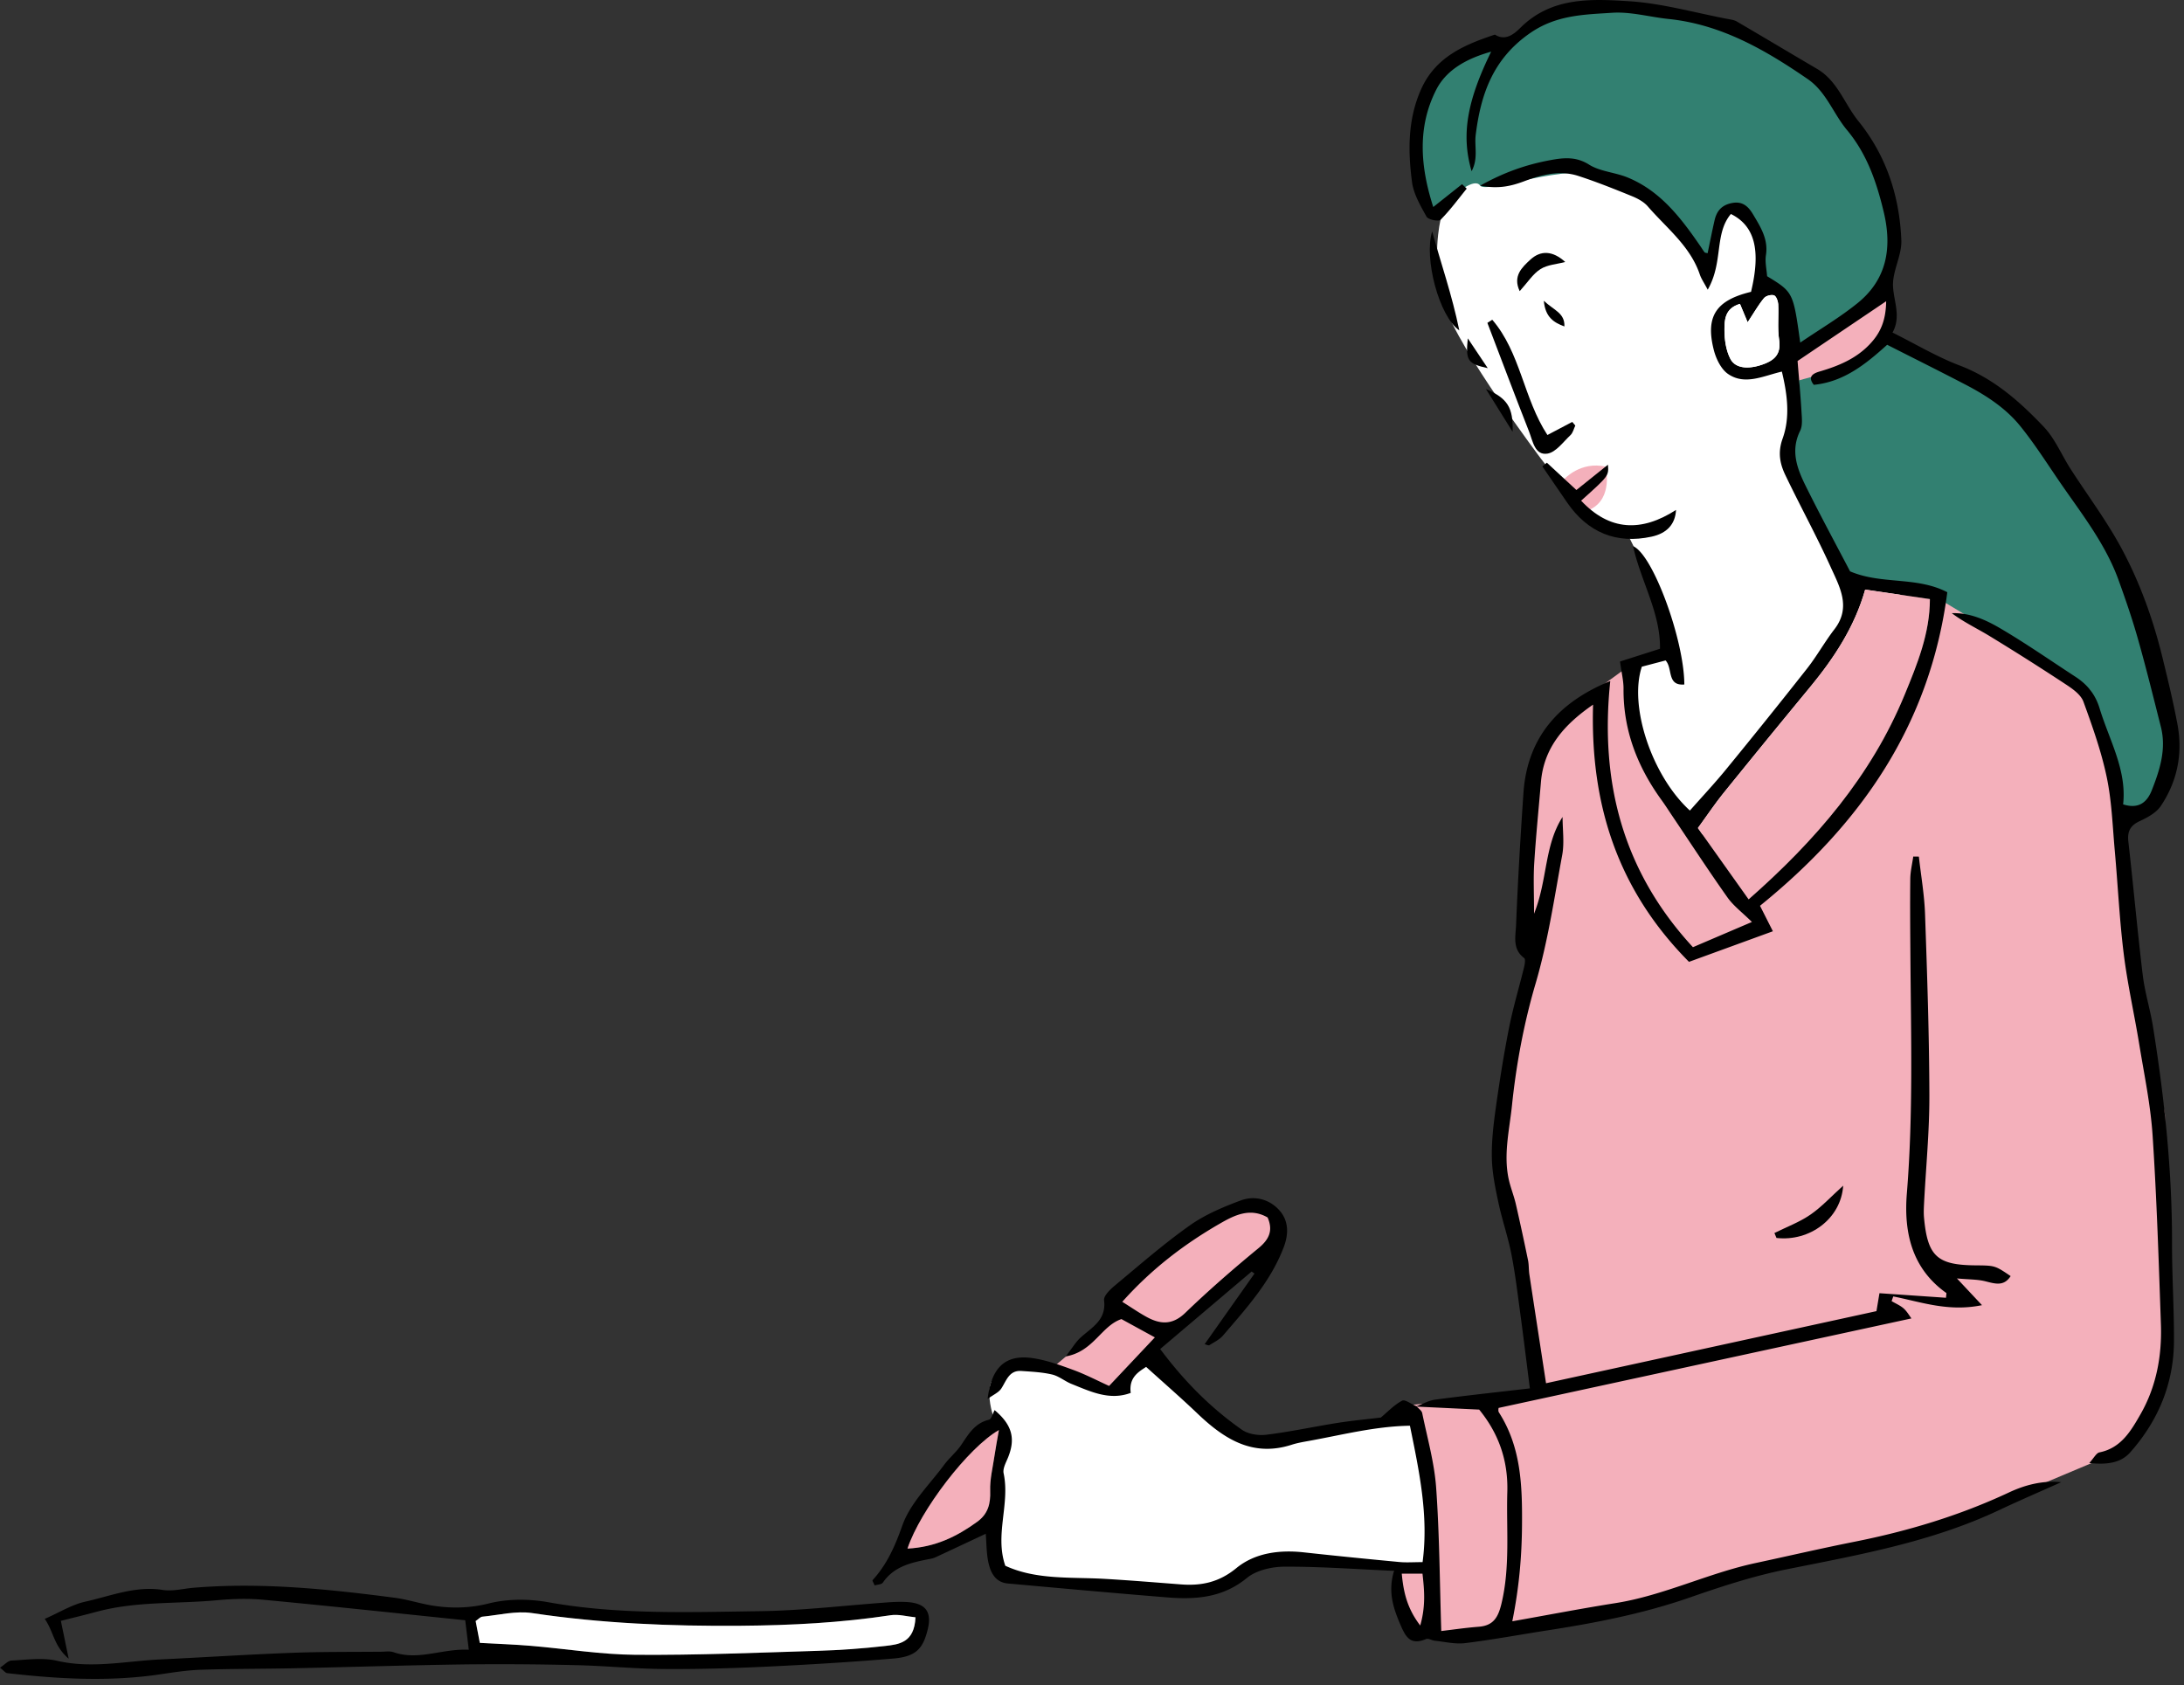 <svg version="1.0" id="Layer_1" xmlns="http://www.w3.org/2000/svg" x="0" y="0" width="241" height="186" xml:space="preserve"><rect width="100%" height="100%" fill="#333333" stroke="none"/><style>.st0{fill:#f4b0bb}.st1{fill:#fff}.st2{fill:#328071}</style><path id="XMLID_2117_" class="st1" d="M158.964 24.251l2.925-5.816 18.694-2.813 22.6 4.314 6.641 46.931-8.842 15.977-13.093 9.278-10.317-2.145 3.012-16.378 3.811-1.81-.925-5.038-4.092-8.252-4.401-1.595-4.906-6.242s-9.102-12.076-10.666-16.99c-1.565-4.913-.441-9.421-.441-9.421z"/><path id="XMLID_2116_" class="st1" d="M156.11 156.557l1.526 6.174.208 9.326-.208.729-17.719-.451-6.033 3.225-23.44-1.891-1.317-2.766 1.838-13.08-1.42-1.736s-.653-1.924-.224-3.396 4.141-2.443 4.868-2.199c.729.242 8.218 3.293 8.218 3.293l4.161-3.676 2.115 1.457 5.79 5.479 3.295 1.838 2.704.139 9.396-1.699 6.242-.766z"/><path id="XMLID_2115_" class="st0" d="M116.016 151.057l3.56-3.006 3.375-3.514-.369-1.248s10.31-8.646 12.437-9.455c2.126-.809 5.732 0 5.732 0l.601 2.475-5.455 4.715-12.991 12.344-6.89-2.311z"/><path id="XMLID_2114_" class="st2" d="M198.511 41.699l3.127-.329 5.825-3.398.624-.971 7.976 4.3 5.062 2.843 5.132 5.938 8.113 12.995 3.884 9.639 1.803 9.445-2.011 5.881-3.676 2.642-1.525-6.803-2.428-7.351-13.106-8.184-4.352-2.229-8.687-1.862-7.212-13.193.624-3.41c.001-.001.94-4.587.827-5.953z"/><path id="XMLID_2113_" class="st2" d="M188.323 29.558s-5.878-8.97-10.752-10.264c-4.875-1.295-13.609 2.108-14.235 1.192-.626-.915-2.708.842-3.933 1.951l-1.224 1.109s-3.768-6.519-1.202-12.552c2.566-6.033 8.946-5.964 8.946-5.964s3.682-3.468 7.908-3.953c4.228-.485 13.866-.069 17.75 2.012 3.884 2.08 11.123 6.094 12.274 9.5 1.152 3.407 5.026 6.717 5.201 11.789.176 5.073-1.387 7.7-4.508 10.23-3.12 2.53-6.935 5.096-6.935 5.096s.901-7.697-2.773-8.252l-.901-5.132-2.081-3.468-1.569.624-1.966 6.082z"/><path id="XMLID_2112_" class="st0" d="M198.448 38.985l9.777-6.425.277.631-.277 3.366-3.605 3.563-4.46 1.404-1.712.469c0 .001-1.318-2.341 0-3.008z"/><path id="XMLID_2111_" class="st0" d="M172.631 52.854s1.783-1.98 4.542-1.357c0 0 .886 3.467-1.68 4.715 0-.001-2.067.016-2.862-3.358z"/><path id="XMLID_2110_" class="st0" d="M179.909 73.386l-2.749 1.999s-6.297 4.751-7.091 7.34-1.679 20.713-1.679 20.713l.978 1.479-3.329 14.979-.739 7.49 1.664 6.449 2.034 14.264.555 5.547-15.164 1.537 1.528.59 1.893 10.078.186 7.398-4.166.105s1.435 6.93 3.323 6.787l4.131.596 15.02-2.795 17.846-4.273 22.099-6.078 15.996-6.732 3.145-1.85 3.791-8.414-.286-27.574-3.968-22.676-1.85-15.678-2.409-8.502-16.73-10.083-1.571 7.489-8.973 15.904-7.588 8.691-2.766 2.178-8.783-12.071-3.977-7.397-.369-4.716v-2.774z"/><path id="XMLID_2103_" d="M156.23 155.227c.716-.264 1.413-.668 2.15-.766 3.398-.451 6.809-.818 10.437-1.24-.369-2.902-.717-5.756-1.102-8.604-.284-2.098-.537-4.205-.951-6.279-.375-1.887-1.013-3.719-1.414-5.602-.346-1.619-.689-3.271-.728-4.918-.042-1.844.177-3.709.434-5.543.415-2.963.883-5.924 1.466-8.857.447-2.252 1.114-4.461 1.66-6.693.079-.324.166-.877.007-.994-1.331-.986-.942-2.42-.894-3.656.194-4.848.482-9.692.811-14.534.421-6.229 3.954-10.084 9.583-12.383-1.17 11.118 1.367 20.979 9.122 29.374 2.09-.893 4.095-1.752 6.51-2.783-1.058-1.045-2.032-1.768-2.699-2.709-2.091-2.953-4.066-5.986-6.087-8.988-.394-.584-.771-1.181-1.185-1.751-2.656-3.668-4.232-7.694-4.198-12.29.007-.872-.218-1.746-.388-3.006l4.412-1.408c.065-3.968-2.117-7.444-2.972-11.322 2.195.901 5.646 10.379 5.656 15.267-1.955.158-1.249-1.767-2.067-2.655l-2.621.69c-1.457 4.368 1.125 12.075 5.303 15.877 1.329-1.506 2.706-2.973 3.977-4.526a731.955 731.955 0 008.953-11.146c1.086-1.383 1.945-2.943 3.021-4.337 1.878-2.436.571-4.691-.41-6.859-1.555-3.432-3.373-6.743-5.001-10.144-.604-1.262-.86-2.499-.307-4.041.84-2.338.534-4.837-.083-7.394-2.062.482-4.08 1.541-5.937.264-.776-.534-1.326-1.679-1.574-2.649-.945-3.716.249-5.486 4.109-6.415 1.098-4.574.431-7.275-2.222-8.591-1.851 2.204-.813 5.302-2.557 8.354-.403-.765-.712-1.199-.876-1.684-1.066-3.148-3.675-5.121-5.733-7.504-.438-.508-1.115-.873-1.753-1.133-1.955-.797-3.921-1.585-5.928-2.236-2.03-.659-4.022-.135-5.943.582-1.405.524-2.802.891-4.876.492 2.74-1.531 5.187-2.342 7.729-2.812 1.422-.263 2.819-.433 4.275.486 1.227.773 2.868.853 4.253 1.42 3.647 1.492 5.916 4.495 8.058 7.61.149.218.284.445.446.653.043.055.16.052.335.103.254-1.214.491-2.426.767-3.629.235-1.028.775-1.69 1.923-1.912 1.232-.239 1.85.452 2.351 1.296.806 1.357 1.668 2.7 1.396 4.445-.12.768.077 1.584.128 2.335 2.883 1.763 2.883 1.763 3.656 7.327 2.179-1.484 4.372-2.776 6.329-4.359 3.254-2.632 3.822-6.136 2.882-10.067-.784-3.28-1.844-6.387-4.055-9.037-1.514-1.815-2.28-4.212-4.333-5.622-4.677-3.215-9.524-6.022-15.334-6.627-2.085-.217-4.183-.822-6.238-.688-3.095.202-6.159.235-9.049 2.235-4.098 2.836-5.453 6.734-6.014 11.255-.155 1.253.304 2.594-.453 3.997-1.164-4-.517-7.725 2.16-13.194-2.73.765-4.941 2.014-6.052 4.183-2.107 4.117-1.781 8.473-.337 12.962l3.177-2.523.516.492c-.946 1.162-1.834 2.382-2.887 3.438-.215.216-1.361-.013-1.542-.335-.678-1.213-1.437-2.51-1.611-3.847-.448-3.434-.474-6.871.984-10.175 1.591-3.604 4.775-4.953 8.167-6.078 1.215.787 2.234-.182 2.827-.769 3.434-3.398 7.781-3.175 11.944-2.917 3.663.228 7.275 1.269 10.908 1.958.345.065.72.112 1.014.283 2.959 1.729 5.897 3.492 8.854 5.226 2.271 1.332 3.019 3.855 4.557 5.759 3.104 3.837 4.546 8.317 4.743 13.152.069 1.688-1.007 3.428-.917 5.109.091 1.688.906 3.337-.055 5.08 2.547 1.27 4.894 2.68 7.412 3.638 3.744 1.425 6.617 3.967 9.272 6.761 1.245 1.31 1.97 3.108 2.968 4.661 1.851 2.877 3.92 5.633 5.546 8.63 2.063 3.801 3.536 7.884 4.57 12.099.604 2.462 1.2 4.931 1.669 7.421.609 3.238-.001 6.313-1.836 9.042-.5.743-1.458 1.264-2.312 1.66-1.061.491-1.395 1.14-1.264 2.287.56 4.906.995 9.826 1.588 14.727.232 1.92.83 3.793 1.135 5.709 1.265 7.924 2.112 15.885 2.095 23.926-.008 3.582.233 7.164.214 10.746-.024 4.691-1.744 8.801-4.835 12.283-1.035 1.166-2.569 1.377-4.51 1.164.517-.557.771-1.098 1.122-1.17 2.385-.48 3.473-2.367 4.521-4.193 1.757-3.062 2.383-6.453 2.261-9.947-.243-6.947-.459-13.9-.917-20.836-.224-3.389-.934-6.748-1.482-10.109-.541-3.312-1.29-6.596-1.703-9.924-.468-3.768-.646-7.57-.986-11.356-.246-2.726-.333-5.493-.892-8.158-.594-2.833-1.577-5.598-2.571-8.326-.271-.74-1.115-1.361-1.831-1.834a285.691 285.691 0 00-8.498-5.392c-1.387-.847-2.867-1.539-4.197-2.539 2.039-.063 3.801.761 5.427 1.718 2.805 1.651 5.482 3.518 8.212 5.295 1.299.846 2.193 1.921 2.668 3.48 1.073 3.528 3.024 6.81 2.599 10.605 1.848.593 2.704-.387 3.166-1.559.878-2.226 1.623-4.531 1.002-6.986-.819-3.239-1.62-6.485-2.53-9.699-.623-2.202-1.369-4.373-2.149-6.525-1.422-3.922-3.975-7.183-6.312-10.563-1.494-2.161-2.895-4.402-4.547-6.437-1.612-1.985-3.777-3.382-6.044-4.562-2.81-1.463-5.646-2.875-8.623-4.387-2.301 2.072-4.74 4.091-8.096 4.42-.693-.879-.137-1.243.642-1.471 2.054-.602 3.984-1.389 5.512-2.989 1.146-1.202 1.802-2.54 1.831-4.766-3.51 2.368-6.641 4.48-9.775 6.596.154 1.936.327 3.77.434 5.607.04.701.138 1.514-.151 2.098-1.091 2.203-.329 4.182.62 6.1 1.603 3.238 3.326 6.417 4.889 9.409 3.48 1.489 7.317.534 10.73 2.304-1.904 14.684-9.583 25.626-20.668 34.605l1.421 2.811-9.257 3.375c-7.947-8.008-10.911-17.494-10.584-28.387-3.181 2.196-5.428 4.719-5.753 8.543-.253 2.987-.554 5.972-.742 8.963-.104 1.65-.019 3.311-.019 5.572 1.508-3.77 1.112-7.512 3.147-10.682 0 1.4.211 2.84-.038 4.195-.878 4.756-1.569 9.535-2.947 14.219-1.282 4.357-2.13 8.9-2.597 13.42-.294 2.84-1.047 5.768-.229 8.672.211.752.488 1.488.662 2.25.47 2.049.913 4.104 1.337 6.162.106.514.07 1.055.149 1.576.605 3.994 1.222 7.986 1.839 12.002l36.461-7.957.331-1.979c2.518.174 4.937.338 7.344.504.025-.369.067-.504.032-.529-3.834-2.719-4.699-6.734-4.353-10.992.71-8.738.452-17.477.391-26.217-.021-2.832-.046-5.662-.013-8.492.01-.822.213-1.643.328-2.465l.62.008c.236 2.113.608 4.223.682 6.34.233 6.668.461 13.34.478 20.01.01 3.975-.383 7.951-.587 11.928-.026.518-.052 1.045-.005 1.561.389 4.256 1.445 5.234 5.659 5.27 2.18.018 2.18.018 3.9 1.186-.747 1.17-1.725.838-2.786.574-.888-.221-1.836-.197-3.141-.316a5917.47 5917.47 0 002.766 2.949c-3.7.764-6.729-.355-9.792-.963l-.182.518c.446.262.941.469 1.324.803.365.32.613.771.865 1.104-15.35 3.328-30.396 6.592-45.562 9.879.003.061-.065.33.037.49 2.457 3.832 2.585 8.09 2.552 12.465-.027 3.436-.312 6.82-1.071 10.592 3.982-.707 7.662-1.418 11.362-2.002 5.349-.844 10.227-3.301 15.488-4.428 3.619-.777 7.226-1.615 10.855-2.338 5.907-1.172 11.627-2.887 17.093-5.447 1.787-.838 3.697-1.338 5.779-1.139-2.303 1.033-4.622 2.029-6.904 3.105-7.44 3.506-15.444 4.918-23.421 6.518-3.605.725-7.146 1.879-10.628 3.092-5.109 1.781-10.369 2.809-15.688 3.631-3.05.473-6.087 1.039-9.148 1.418-1.085.135-2.225-.15-3.337-.264-.328-.035-.714-.293-.962-.188-1.75.74-2.266-.238-2.873-1.666-.773-1.818-1.35-3.586-.666-5.859-4.215-.184-8.151-.479-12.086-.461-1.405.004-3.109.393-4.151 1.246-2.66 2.184-5.638 2.4-8.778 2.146-5.871-.475-11.738-1.008-17.605-1.537-1.364-.123-1.89-1.18-2.139-2.307-.221-1.002-.202-2.061-.297-3.178-1.892.887-3.684 1.729-5.479 2.564-.16.074-.329.141-.502.174-2.025.404-4.068.748-5.37 2.652-.146.213-.604.213-.91.309-.112-.279-.273-.527-.224-.582 1.605-1.752 2.482-3.775 3.292-6.053.876-2.465 2.995-4.496 4.614-6.686.572-.773 1.352-1.402 1.886-2.199.797-1.189 1.496-2.396 3.056-2.768.272-.064.412-.688.617-1.059 1.92 1.613 2.33 3.121 1.488 5.213-.229.568-.607 1.23-.494 1.758.725 3.391-1 6.781.186 10.205 3.411 1.574 7.206 1.232 10.931 1.445 2.819.162 5.634.398 8.449.613 2.268.172 4.207-.229 6.118-1.799 2.051-1.684 4.751-2.035 7.456-1.736 3.505.385 7.016.732 10.526 1.064.779.074 1.572.012 2.566.012.682-5.115-.368-10.004-1.396-15.053-3.875.061-7.539 1.031-11.244 1.693-.608.109-1.223.219-1.809.408-4.324 1.391-7.474-.658-10.411-3.463-1.784-1.705-3.65-3.322-5.647-5.131-.784.521-1.934 1.145-1.698 2.869-2.329.875-4.427-.143-6.534-.988-.736-.295-1.388-.861-2.14-1.039-1.098-.258-2.249-.311-3.381-.391-1.366-.096-1.654 1.051-2.225 1.932-.29.447-.889.693-1.512 1.152.417-3.477 1.952-4.91 4.887-4.512 1.547.211 3.065.764 4.545 1.305 1.393.51 2.716 1.205 3.973 1.775l5.05-5.359-3.69-2.02c-2.235.756-3.075 3.586-6.149 4.121.737-.951 1.109-1.596 1.635-2.074 1.248-1.137 2.871-1.938 2.597-4.119-.062-.492.674-1.199 1.19-1.629 2.715-2.258 5.384-4.592 8.261-6.629 1.691-1.199 3.685-2.041 5.644-2.766 1.573-.584 3.24-.1 4.315 1.166.931 1.096.985 2.49.426 3.969-1.443 3.82-4.127 6.756-6.706 9.771-.39.455-.985.742-1.511 1.068-.102.062-.318-.062-.52-.107l5.501-7.795-.315-.225-10.091 8.553c2.698 3.613 5.617 6.525 9.018 8.908.698.49 1.824.66 2.701.551 2.629-.324 5.228-.889 7.848-1.305 1.571-.248 3.16-.395 4.78-.592.742-.617 1.466-1.391 2.35-1.861.318-.17 1.024.387 1.564.604.232.25.594.479.653.77.562 2.736 1.341 5.463 1.538 8.23.368 5.143.39 10.311.565 15.816 1.238-.145 2.68-.359 4.128-.471 1.607-.123 2.143-1.012 2.508-2.523.988-4.1.532-8.225.653-12.348.104-3.578-1.021-6.543-3.105-9.094-2.459-.118-4.728-.227-6.996-.334zm36.728-55.975c7.408-6.52 13.533-13.635 17.222-22.596 1.382-3.357 2.781-6.759 2.779-10.539l-7.142-1.048c-1.166 4.12-3.432 7.55-6.083 10.766a1414.367 1414.367 0 00-9.523 11.658c-.978 1.212-1.847 2.513-2.85 3.887l5.597 7.872zm-69.118 44.414c1.036.648 1.831 1.201 2.675 1.664 1.515.832 2.854.93 4.286-.451 2.582-2.49 5.298-4.85 8.069-7.129 1.212-.996 1.618-1.979 1.01-3.389-1.934-1.119-3.668-.244-5.222.648-3.973 2.282-7.598 5.048-10.818 8.657zm-23.7 27.236c3.072-.158 5.449-1.332 7.685-2.953 1.212-.877 1.488-1.992 1.44-3.428-.042-1.268.283-2.549.469-3.82.127-.863.293-1.721.492-2.879-3.355 1.899-8.7 8.873-10.086 13.08zm91.863-137.365c-1.664.486-1.711 1.762-1.713 2.845-.002 1.086.167 2.287.658 3.23.587 1.125 2.161 1.175 3.829.508 1.23-.493 1.755-1.241 1.543-2.647-.191-1.271-.032-2.591-.098-3.886-.018-.354-.214-.901-.462-.991-.304-.109-.893.048-1.104.302-.594.713-1.058 1.534-1.808 2.669l-.845-2.03zm-37.322 140.131c.191 2.021.574 3.805 2.039 5.723.624-2.199.444-3.955.249-5.723h-2.288z"/><path id="XMLID_2100_" d="M6.716 178.877l.865 4.178c-1.658-1.418-1.646-2.969-2.643-4.396 1.632-.715 2.991-1.574 4.469-1.9 2.808-.621 5.542-1.771 8.556-1.293 1.099.174 2.276-.15 3.417-.244 7.438-.611 14.811.143 22.168 1.105 1.478.193 2.915.686 4.392.898 2.004.291 3.943.246 6.002-.27 2.076-.52 4.434-.516 6.56-.133 7.73 1.389 15.516 1.092 23.283.988 4.757-.062 9.506-.643 14.26-.979.704-.049 1.418-.076 2.12-.025 1.979.145 2.666 1.084 2.22 2.963-.532 2.236-1.346 3.062-3.855 3.271-4.655.387-9.32.672-13.986.893-3.762.178-7.53.285-11.295.258-3.229-.025-6.455-.352-9.686-.426a340.009 340.009 0 00-12.41-.08c-6.241.088-12.482.291-18.724.424-3.411.07-6.826.051-10.236.162-1.488.049-2.978.277-4.454.498-5.653.848-11.296.525-16.936-.121-.214-.025-.4-.293-.802-.602.501-.326.874-.77 1.267-.789 1.676-.08 3.43-.344 5.022.025 3.83.889 7.572.037 11.348-.145 4.833-.23 9.662-.545 14.497-.729 3.32-.127 6.646-.094 9.971-.125.441-.004.921-.086 1.319.053 2.761.961 5.349-.414 8.306-.273l-.395-3.252c-7.555-.777-14.906-1.568-22.268-2.262-1.719-.162-3.479-.1-5.202.059-4.374.404-8.817.096-13.12 1.244-1.27.341-2.548.65-4.03 1.025zm94.307-.393c-.952-.092-1.874-.361-2.733-.23-5.497.838-11.016 1.119-16.574 1.164-7.708.061-15.367-.258-23.002-1.4-1.772-.264-3.66.223-5.491.398-.221.021-.42.268-.735.482l.461 2.41c1.975.111 3.812.172 5.641.326 3.857.324 7.71.961 11.568.988 6.704.051 13.411-.232 20.116-.439a89.448 89.448 0 007.37-.531c1.534-.177 3.259-.34 3.379-3.168z"/><path id="XMLID_2099_" d="M170.692 51.062l3.261 3.015 3.483-2.791c.089 1.233.089 1.233-2.963 3.968 3.158 3.362 6.663 3.475 10.473 1.023-.085 1.613-1.046 2.591-2.698 2.949-3.875.842-7.044-.446-9.335-3.791l-2.717-3.962.496-.411z"/><path id="XMLID_2098_" d="M164.665 35.284c3.134 3.64 3.446 8.688 6.09 12.723l2.739-1.444.338.403c-.172.355-.262.799-.53 1.051-.809.758-1.616 1.904-2.553 2.046-1.391.21-1.61-1.391-2.012-2.412-1.569-3.993-3.077-8.01-4.608-12.019.179-.115.357-.232.536-.348z"/><path id="XMLID_2097_" d="M158.038 25.536c.955 3.514 2.177 6.954 2.992 10.924-2.238-1.548-3.922-7.984-2.992-10.924z"/><path id="XMLID_2096_" d="M195.804 136.076c1.328-.662 2.75-1.188 3.961-2.02 1.257-.863 2.311-2.023 3.627-3.209-.236 3.637-3.684 6.191-7.361 5.773l-.227-.544z"/><path id="XMLID_2095_" d="M167.694 32.132c-.785-1.674.258-2.622 1.164-3.465 1.145-1.064 2.478-1.017 3.863.247-.924.244-1.969.297-2.736.786-.836.531-1.415 1.468-2.291 2.432z"/><path id="XMLID_2094_" d="M166.913 47.651l-2.938-4.715c2.372 1.024 3.021 2.023 2.938 4.715z"/><path id="XMLID_2093_" d="M161.968 37.34l2.203 3.291c-2.216-.495-2.452-.815-2.203-3.291z"/><path id="XMLID_2092_" d="M172.628 36.026c-1.157-.425-2.111-1.014-2.271-2.835 1.099 1.049 2.335 1.345 2.271 2.835z"/><path id="XMLID_2091_" class="st0" d="M192.958 99.252l-5.597-7.872c1.003-1.374 1.872-2.675 2.85-3.887 3.151-3.904 6.33-7.787 9.523-11.658 2.651-3.216 4.917-6.646 6.083-10.766l7.142 1.048c.002 3.78-1.397 7.182-2.779 10.539-3.689 8.961-9.814 16.076-17.222 22.596z"/><path id="XMLID_2090_" class="st0" d="M100.14 170.902c1.387-4.207 6.731-11.182 10.086-13.08-.199 1.158-.365 2.016-.492 2.879-.186 1.271-.511 2.553-.469 3.82.048 1.436-.229 2.551-1.44 3.428-2.236 1.621-4.613 2.795-7.685 2.953z"/><path id="XMLID_2089_" class="st1" d="M192.003 33.537l.846 2.029c.75-1.135 1.214-1.956 1.808-2.669.212-.254.801-.411 1.104-.302.248.09.444.637.462.991.065 1.295-.094 2.615.098 3.886.212 1.406-.312 2.154-1.543 2.647-1.668.667-3.242.617-3.829-.508-.491-.943-.66-2.145-.658-3.23.001-1.082.048-2.358 1.712-2.844z"/><path id="XMLID_2088_" class="st1" d="M101.023 178.484c-.12 2.828-1.846 2.99-3.38 3.168-2.445.279-4.91.455-7.37.531-6.705.207-13.412.49-20.116.439-3.858-.027-7.711-.664-11.568-.988-1.829-.154-3.666-.215-5.641-.326l-.461-2.41c.315-.215.515-.461.735-.482 1.831-.176 3.719-.662 5.491-.398 7.635 1.143 15.294 1.461 23.002 1.4 5.559-.045 11.077-.326 16.574-1.164.86-.131 1.782.139 2.734.23z"/></svg>